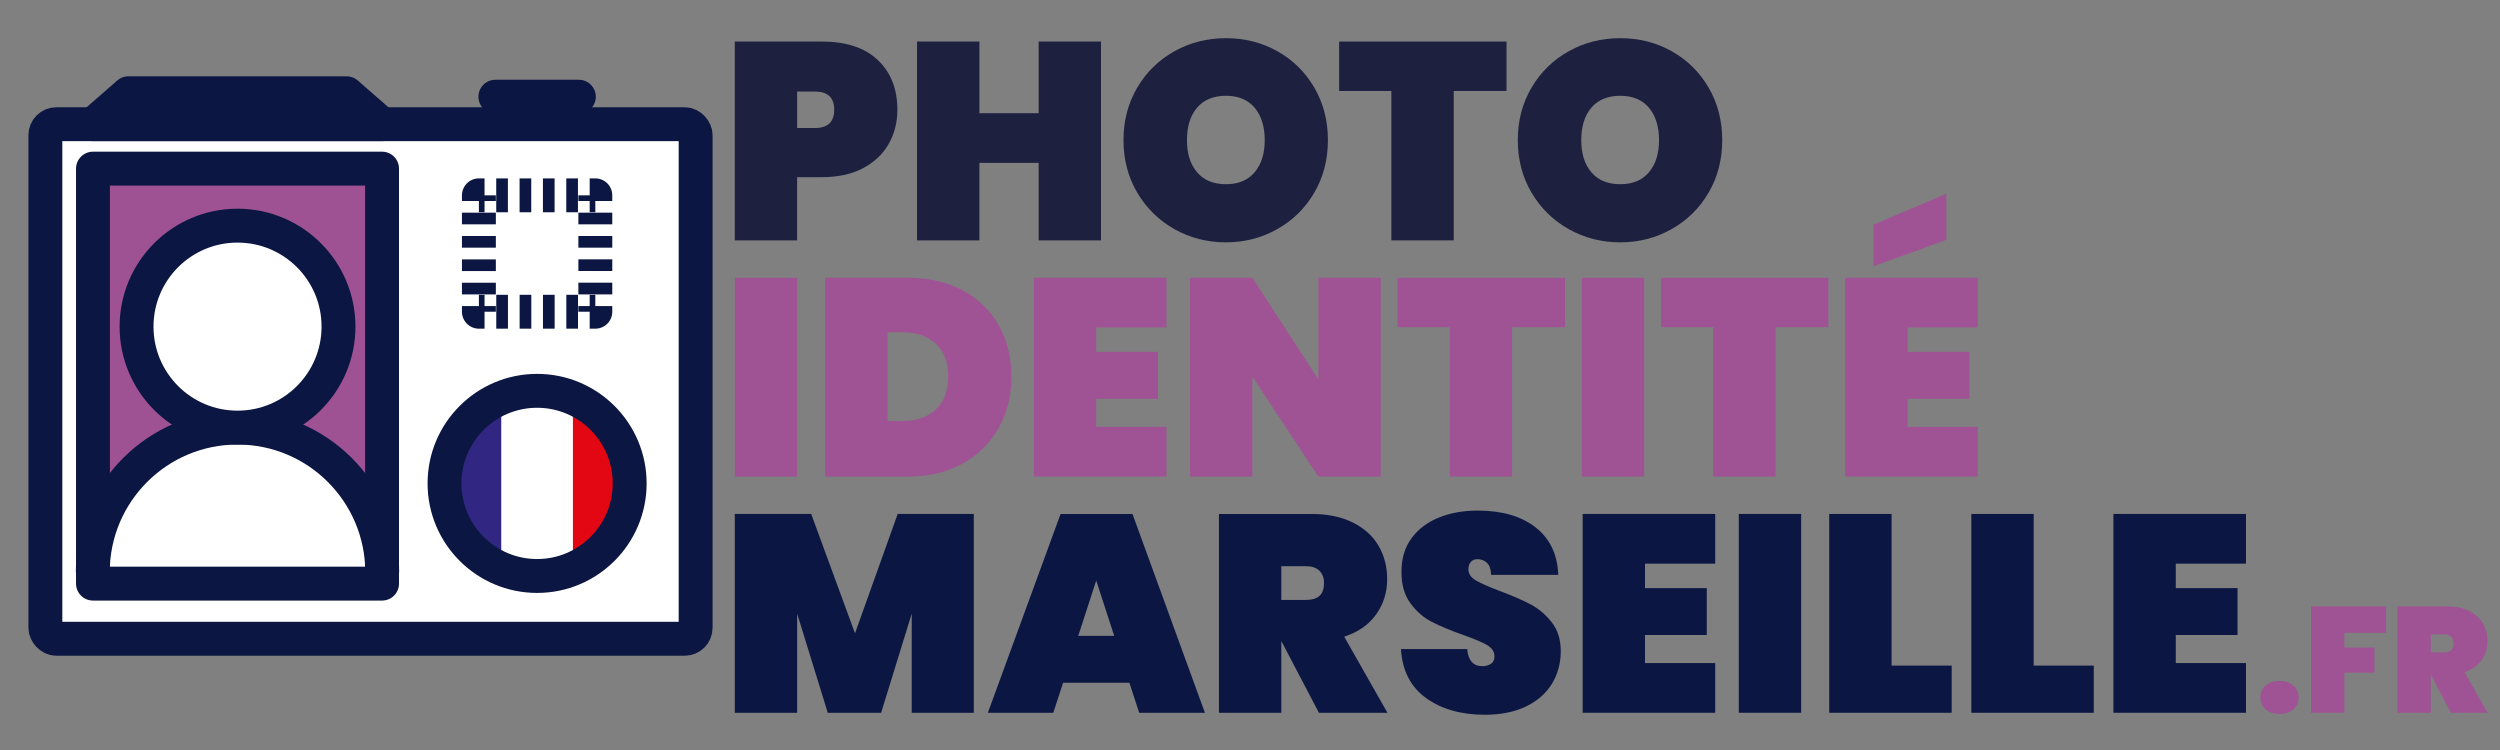 <svg xmlns="http://www.w3.org/2000/svg" id="texte" viewBox="0 0 1000 300"><rect x="0" y="0" width="1000" height="300" fill="#808080" stroke="none"/><defs><style>
      .cls-1 {
        stroke-dasharray: 0 0 4.67 4.67;
      }

      .cls-1, .cls-2, .cls-3, .cls-4 {
        stroke: #0b1742;
        stroke-linejoin: round;
        stroke-width: 13.56px;
      }

      .cls-1, .cls-2, .cls-4 {
        fill: none;
      }

      .cls-3, .cls-5 {
        fill: #fff;
      }

      .cls-4 {
        stroke-linecap: round;
      }

      .cls-6 {
        fill: #1d203f;
      }

      .cls-6, .cls-7, .cls-8, .cls-9, .cls-10, .cls-11, .cls-5 {
        stroke-width: 0px;
      }

      .cls-7 {
        fill: #0b1742;
      }

      .cls-8 {
        fill: #e30613;
      }

      .cls-9 {
        fill: #9e5294;
      }

      .cls-10 {
        fill: #9f5294;
      }

      .cls-11 {
        fill: #312783;
      }
    </style></defs><g><rect class="cls-3" x="18.15" y="49.68" width="260.1" height="205.83" rx="4.39" ry="4.39"></rect><g><path class="cls-11" d="m177.81,193.36c0,15.4,9.41,28.6,22.79,34.18v-68.37c-13.38,5.58-22.79,18.78-22.79,34.18Z"></path><path class="cls-8" d="m251.88,193.36c0-15.4-9.41-28.6-22.79-34.18v68.37c13.38-5.58,22.79-18.78,22.79-34.18Z"></path><path class="cls-5" d="m214.84,156.33c-5.05,0-9.86,1.02-14.25,2.85v68.37c4.39,1.83,9.2,2.85,14.25,2.85s9.86-1.02,14.25-2.85v-68.37c-4.39-1.83-9.2-2.85-14.25-2.85Z"></path></g><rect class="cls-9" x="37.19" y="67.45" width="115.63" height="166"></rect><path class="cls-3" d="m37.11,228.93c0-31.97,25.92-57.89,57.89-57.89s57.89,25.92,57.89,57.89"></path><rect class="cls-2" x="37.19" y="67.45" width="115.63" height="166"></rect><g><rect class="cls-5" x="191.56" y="78.13" width="46.57" height="46.57"></rect><g><polyline class="cls-2" points="238.13 122.43 238.13 124.69 235.87 124.69"></polyline><line class="cls-1" x1="231.2" y1="124.69" x2="196.16" y2="124.69"></line><polyline class="cls-2" points="193.82 124.69 191.56 124.69 191.56 122.43"></polyline><line class="cls-1" x1="191.56" y1="117.76" x2="191.56" y2="82.72"></line><polyline class="cls-2" points="191.56 80.39 191.56 78.13 193.82 78.13"></polyline><line class="cls-1" x1="198.49" y1="78.13" x2="233.53" y2="78.13"></line><polyline class="cls-2" points="235.87 78.13 238.13 78.13 238.13 80.39"></polyline><line class="cls-1" x1="238.13" y1="85.06" x2="238.13" y2="120.1"></line></g></g><circle class="cls-2" cx="214.84" cy="193.36" r="37.03"></circle><circle class="cls-3" cx="95.01" cy="130.65" r="40.39"></circle><polygon class="cls-2" points="152.82 49.68 37.19 49.68 51.37 37.3 138.64 37.3 152.82 49.68"></polygon><line class="cls-4" x1="198.15" y1="38.68" x2="231.54" y2="38.68"></line></g><g><path class="cls-6" d="m355.48,57.56c-2.32,4.08-5.75,7.32-10.28,9.72-4.53,2.4-10.02,3.59-16.46,3.59h-9.89v25.28h-24.94V16.62h34.82c9.73,0,17.21,2.47,22.41,7.41,5.2,4.94,7.81,11.57,7.81,19.88,0,5.02-1.16,9.57-3.48,13.65Zm-21.79-13.65c0-4.87-2.58-7.3-7.75-7.3h-7.08v14.6h7.08c5.17,0,7.75-2.43,7.75-7.3Z"></path><path class="cls-6" d="m440.4,16.62v79.53h-24.94v-31h-23.7v31h-24.94V16.62h24.94v28.65h23.7v-28.65h24.94Z"></path><path class="cls-6" d="m469.78,91.66c-6.25-3.52-11.22-8.39-14.88-14.6-3.67-6.22-5.5-13.22-5.5-21.01s1.83-14.79,5.5-21.01c3.67-6.22,8.63-11.07,14.88-14.55,6.25-3.48,13.12-5.22,20.61-5.22s14.34,1.74,20.56,5.22c6.22,3.48,11.14,8.33,14.77,14.55,3.63,6.22,5.45,13.22,5.45,21.01s-1.82,14.79-5.45,21.01c-3.63,6.22-8.58,11.08-14.83,14.6-6.25,3.52-13.09,5.28-20.5,5.28s-14.36-1.76-20.61-5.28Zm32.07-22.75c2.7-3.18,4.04-7.47,4.04-12.86s-1.35-9.79-4.04-12.97c-2.7-3.18-6.52-4.77-11.46-4.77s-8.88,1.59-11.57,4.77c-2.7,3.18-4.04,7.51-4.04,12.97s1.35,9.68,4.04,12.86c2.7,3.18,6.55,4.77,11.57,4.77s8.76-1.59,11.46-4.77Z"></path><path class="cls-6" d="m602.61,16.62v19.77h-21.12v59.76h-24.94v-59.76h-20.89v-19.77h66.95Z"></path><path class="cls-6" d="m627.5,91.66c-6.25-3.52-11.22-8.39-14.88-14.6-3.67-6.22-5.5-13.22-5.5-21.01s1.83-14.79,5.5-21.01c3.67-6.22,8.63-11.07,14.88-14.55,6.25-3.48,13.12-5.22,20.61-5.22s14.34,1.74,20.56,5.22c6.22,3.48,11.14,8.33,14.77,14.55,3.63,6.22,5.45,13.22,5.45,21.01s-1.82,14.79-5.45,21.01c-3.63,6.22-8.58,11.08-14.83,14.6-6.25,3.52-13.09,5.28-20.5,5.28s-14.36-1.76-20.61-5.28Zm32.07-22.75c2.7-3.18,4.04-7.47,4.04-12.86s-1.35-9.79-4.04-12.97c-2.7-3.18-6.52-4.77-11.46-4.77s-8.88,1.59-11.57,4.77c-2.7,3.18-4.04,7.51-4.04,12.97s1.35,9.68,4.04,12.86c2.7,3.18,6.55,4.77,11.57,4.77s8.76-1.59,11.46-4.77Z"></path><path class="cls-10" d="m318.85,111.1v79.53h-24.94v-79.53h24.94Z"></path><path class="cls-10" d="m385.08,116.15c6.25,3.37,11.07,8.05,14.44,14.04,3.37,5.99,5.05,12.81,5.05,20.45s-1.68,14.38-5.05,20.45c-3.37,6.07-8.18,10.84-14.44,14.32-6.25,3.48-13.54,5.22-21.85,5.22h-33.14v-79.53h33.14c8.31,0,15.6,1.69,21.85,5.06Zm-10.73,47.63c3.29-3.07,4.94-7.45,4.94-13.14s-1.65-10.07-4.94-13.14c-3.3-3.07-7.75-4.61-13.37-4.61h-5.95v35.5h5.95c5.62,0,10.07-1.53,13.37-4.61Z"></path><path class="cls-10" d="m438.49,130.98v9.77h24.71v18.76h-24.71v11.23h28.08v19.88h-53.02v-79.53h53.02v19.88h-28.08Z"></path><path class="cls-10" d="m552.29,190.63h-24.94l-26.4-39.99v39.99h-24.94v-79.53h24.94l26.4,40.67v-40.67h24.94v79.53Z"></path><path class="cls-10" d="m625.98,111.1v19.77h-21.12v59.76h-24.94v-59.76h-20.89v-19.77h66.95Z"></path><path class="cls-10" d="m657.66,111.1v79.53h-24.94v-79.53h24.94Z"></path><path class="cls-10" d="m731.35,111.1v19.77h-21.12v59.76h-24.94v-59.76h-20.89v-19.77h66.95Z"></path><path class="cls-10" d="m763.03,130.98v9.77h24.71v18.76h-24.71v11.23h28.08v19.88h-53.02v-79.53h53.02v19.88h-28.08Zm15.5-35.05l-29.09,10.56v-16.63l29.09-12.36v18.42Z"></path><path class="cls-7" d="m389.52,205.58v79.53h-24.83v-39.65l-12.24,39.65h-21.34l-12.25-39.65v39.65h-24.94v-79.53h30.56l17.52,47.74,17.08-47.74h30.44Z"></path><path class="cls-7" d="m451.75,273.1h-26.51l-3.93,12.02h-26.17l29.09-79.53h28.76l28.98,79.53h-26.29l-3.93-12.02Zm-6.07-18.76l-7.19-22.13-7.19,22.13h14.38Z"></path><path class="cls-7" d="m527.57,285.12l-14.94-28.53h-.11v28.53h-24.94v-79.53h37.07c6.44,0,11.95,1.14,16.51,3.43,4.57,2.29,7.99,5.39,10.28,9.32,2.28,3.93,3.43,8.37,3.43,13.31,0,5.32-1.48,10.04-4.44,14.15-2.96,4.12-7.21,7.08-12.75,8.87l17.3,30.44h-27.41Zm-15.05-45.16h9.89c2.4,0,4.19-.54,5.39-1.63,1.2-1.08,1.8-2.79,1.8-5.11,0-2.1-.62-3.74-1.85-4.94-1.24-1.2-3.02-1.8-5.34-1.8h-9.89v13.48Z"></path><path class="cls-7" d="m570.43,279.22c-6.18-4.45-9.53-10.99-10.05-19.6h26.51c.37,4.57,2.4,6.85,6.07,6.85,1.35,0,2.49-.32,3.43-.95.94-.64,1.4-1.63,1.4-2.98,0-1.87-1.01-3.39-3.03-4.55-2.02-1.16-5.17-2.49-9.44-3.99-5.09-1.8-9.31-3.56-12.64-5.28-3.33-1.72-6.2-4.23-8.59-7.53-2.4-3.29-3.56-7.53-3.48-12.69,0-5.17,1.33-9.57,3.99-13.2,2.66-3.63,6.29-6.38,10.9-8.26,4.61-1.87,9.79-2.81,15.56-2.81,9.73,0,17.47,2.25,23.2,6.74,5.73,4.49,8.74,10.82,9.04,18.98h-26.85c-.08-2.25-.64-3.86-1.68-4.83-1.05-.97-2.32-1.46-3.82-1.46-1.05,0-1.91.36-2.58,1.07-.67.71-1.01,1.7-1.01,2.98,0,1.8.99,3.28,2.98,4.44,1.98,1.16,5.15,2.57,9.49,4.21,5.02,1.87,9.16,3.67,12.41,5.39,3.26,1.72,6.08,4.12,8.48,7.19,2.4,3.07,3.59,6.93,3.59,11.57s-1.2,9.23-3.59,13.09c-2.4,3.86-5.88,6.87-10.45,9.04-4.57,2.17-10,3.26-16.29,3.26-9.51,0-17.36-2.23-23.54-6.68Z"></path><path class="cls-7" d="m658,225.47v9.77h24.71v18.76h-24.71v11.23h28.08v19.88h-53.02v-79.53h53.02v19.88h-28.08Z"></path><path class="cls-7" d="m720.46,205.58v79.53h-24.94v-79.53h24.94Z"></path><path class="cls-7" d="m756.63,266.24h24.04v18.87h-48.98v-79.53h24.94v60.66Z"></path><path class="cls-7" d="m813.47,266.24h24.04v18.87h-48.98v-79.53h24.94v60.66Z"></path><path class="cls-7" d="m870.31,225.47v9.77h24.71v18.76h-24.71v11.23h28.08v19.88h-53.02v-79.53h53.02v19.88h-28.08Z"></path><path class="cls-10" d="m906.24,283.73c-1.4-1.24-2.1-2.8-2.1-4.69s.7-3.52,2.1-4.78c1.4-1.26,3.27-1.89,5.59-1.89s4.13.63,5.53,1.89c1.4,1.26,2.1,2.86,2.1,4.78s-.7,3.45-2.1,4.69c-1.4,1.24-3.25,1.86-5.53,1.86s-4.19-.62-5.59-1.86Z"></path><path class="cls-10" d="m954.46,242.55v10.58h-16.71v5.89h12.02v10.04h-12.02v16.05h-13.35v-42.56h30.06Z"></path><path class="cls-10" d="m980.37,285.12l-8-15.27h-.06v15.27h-13.35v-42.56h19.84c3.45,0,6.39.61,8.84,1.83,2.44,1.22,4.28,2.89,5.5,4.99,1.22,2.1,1.83,4.48,1.83,7.12,0,2.85-.79,5.37-2.37,7.58-1.58,2.2-3.86,3.79-6.82,4.75l9.26,16.29h-14.67Zm-8.06-24.17h5.29c1.28,0,2.24-.29,2.89-.87.64-.58.96-1.49.96-2.74,0-1.12-.33-2-.99-2.65-.66-.64-1.61-.96-2.86-.96h-5.29v7.21Z"></path></g></svg>